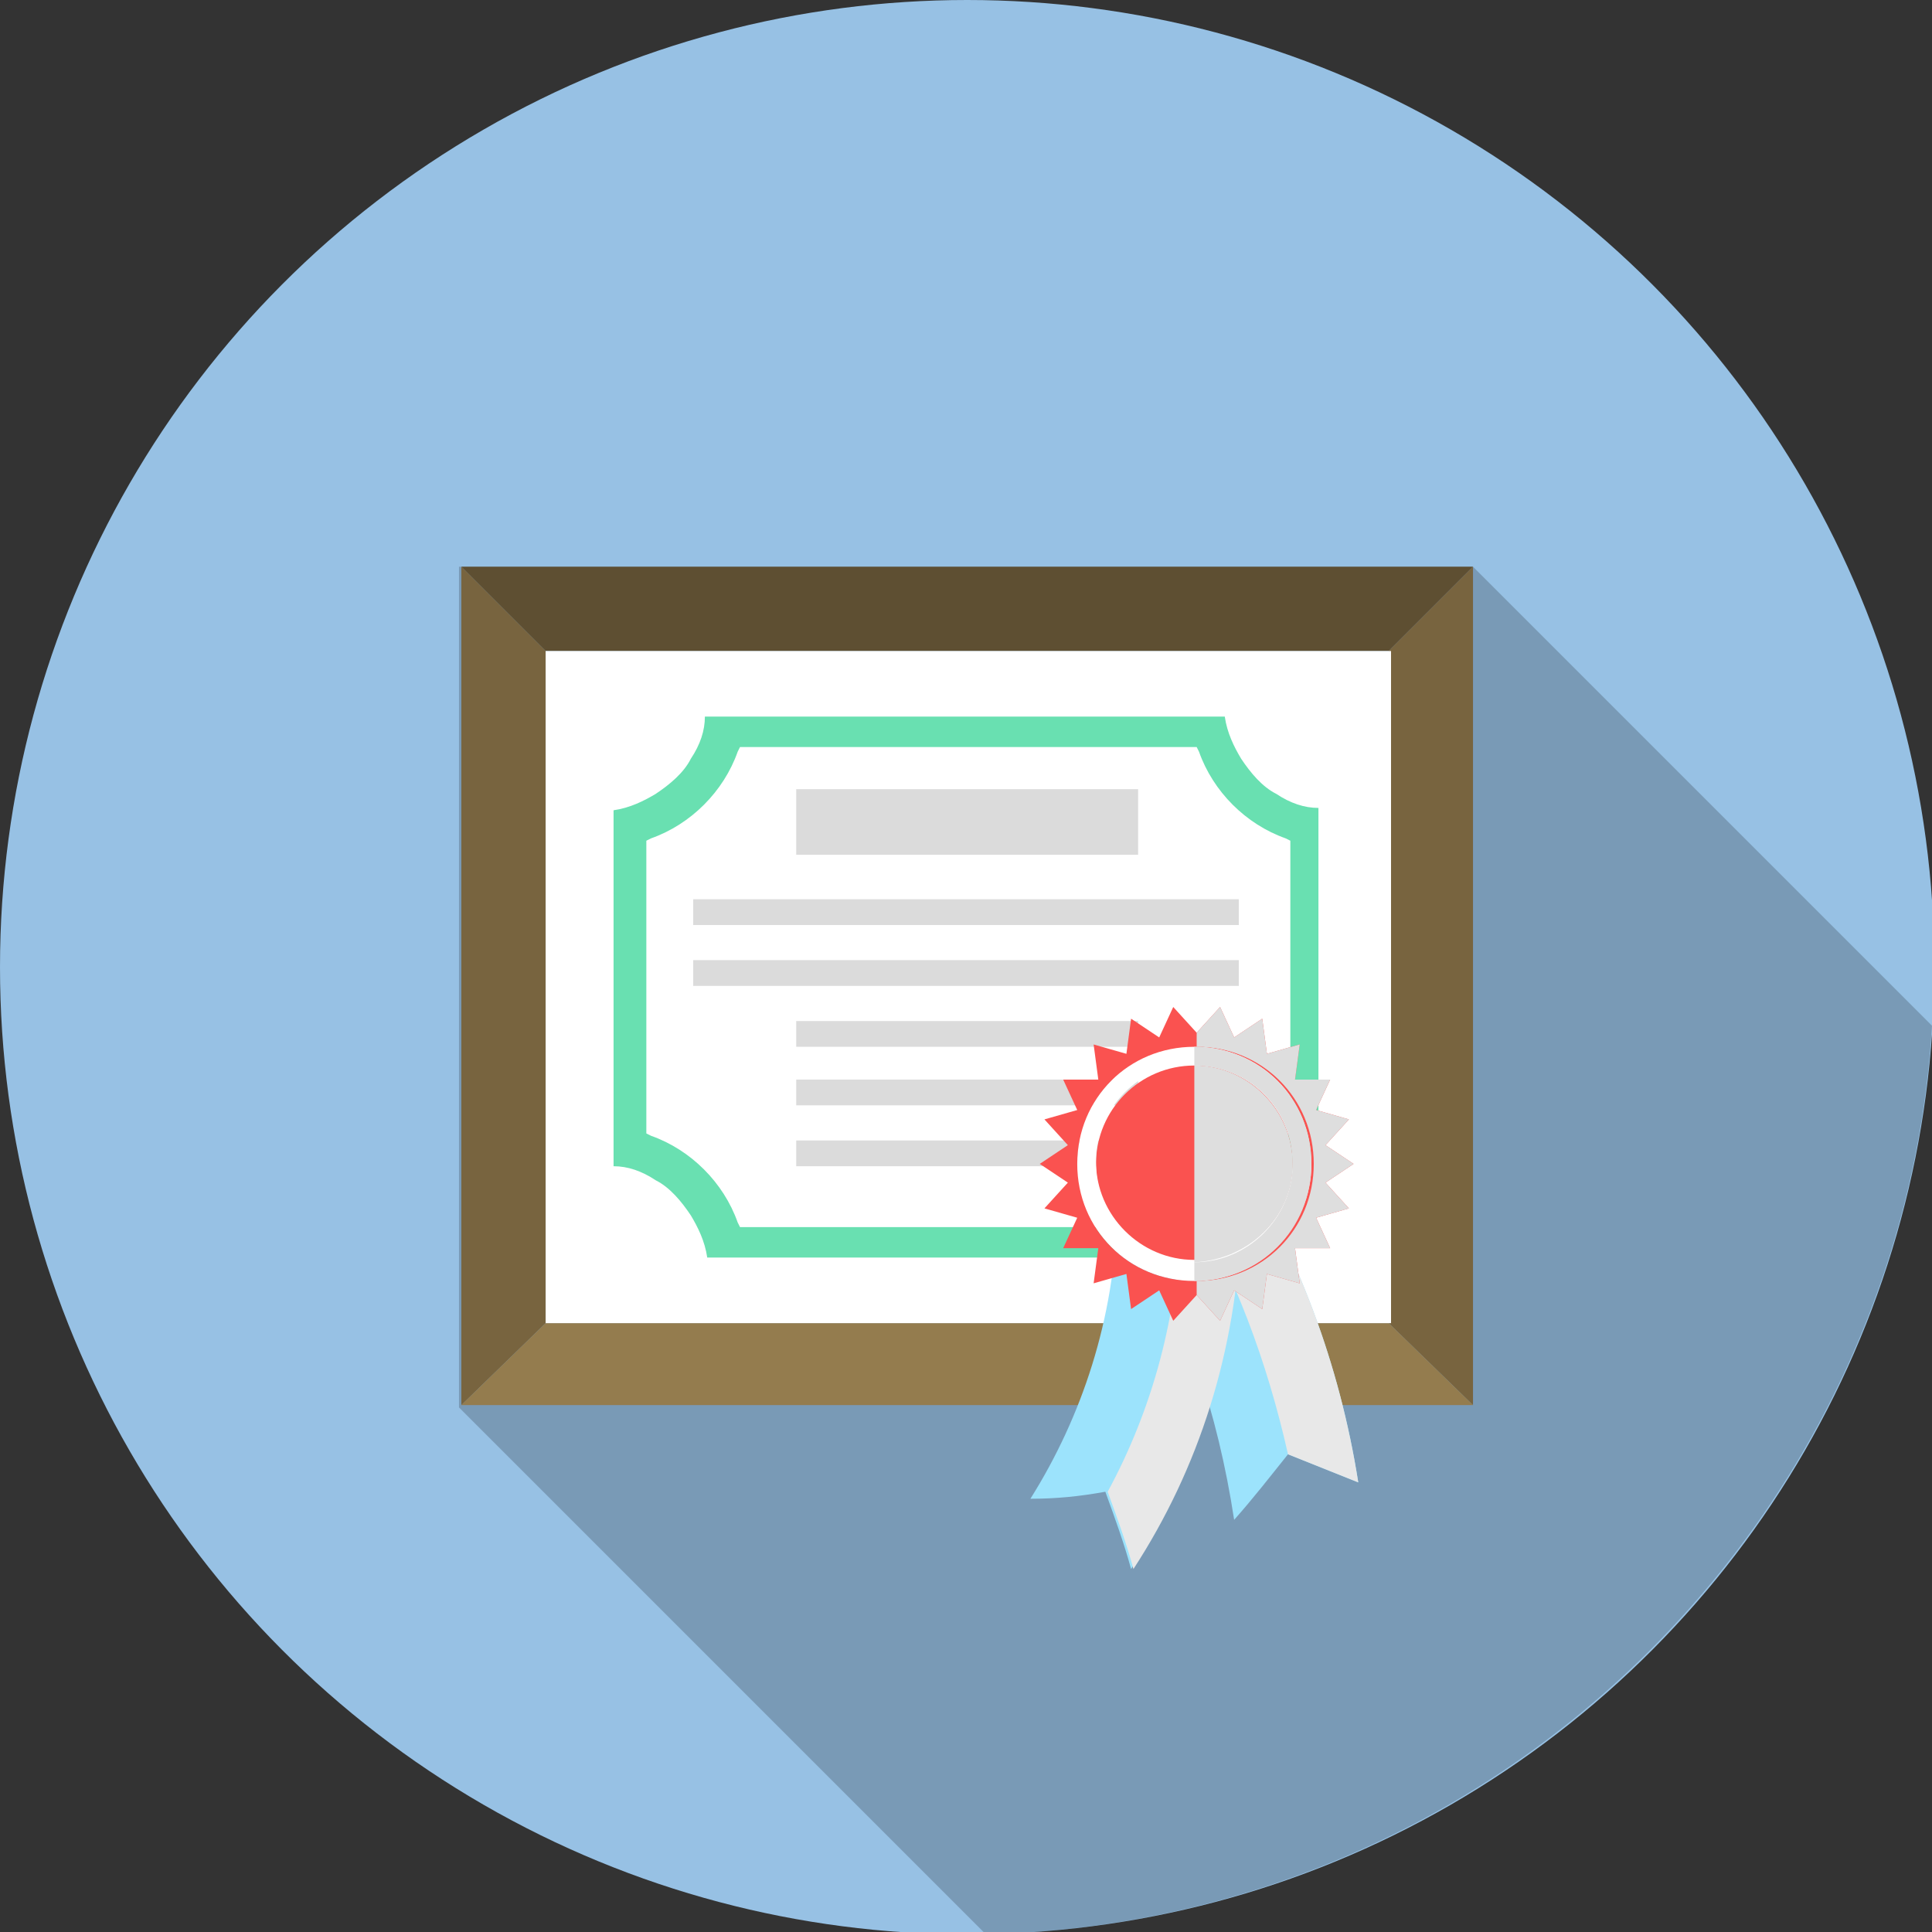 <svg xmlns="http://www.w3.org/2000/svg" viewBox="-132.1 74.8 82.5 82.5"><rect x="-132.1" y="74.8" width="82.5" height="82.5" fill="#333333" stroke="none"/><style>.st0{fill:#97C1E4;} .st1{opacity:0.2;} .st2{fill:#5E4F32;} .st3{fill:#78643F;} .st4{fill:#947C4E;} .st5{fill:#FFFFFF;} .st6{fill:#69E0B1;} .st7{fill:#DBDBDB;} .st8{fill:#9CE3FC;} .st9{fill:#E8E8E8;} .st10{fill:#FA5250;} .st11{fill:#DEDEDE;}</style><g id="Layer_3"><circle cx="-90.8" cy="116.1" r="41.3" class="st0"/><path d="M-49.6 118.6L-69.2 99h-43.3v35.9l22.5 22.5c21.6-.5 39.1-17.5 40.4-38.8z" class="st1"/><path d="M-72.8 102.6l3.6-3.6h-43.2l3.6 3.6z" class="st2"/><path d="M-108.8 102.6l-3.6-3.6v35.8l3.6-3.5zm36 0v28.7l3.6 3.5V99z" class="st3"/><path d="M-108.8 131.3l-3.6 3.5h43.2l-3.6-3.5z" class="st4"/><path d="M-108.8 102.6h36.1v28.7h-36.1z" class="st5"/><path d="M-101.9 128.5c-.1-.7-.4-1.3-.7-1.8-.4-.6-.9-1.2-1.5-1.5-.6-.4-1.2-.6-1.8-.6v-15.2c.7-.1 1.3-.4 1.8-.7.6-.4 1.2-.9 1.5-1.5.4-.6.6-1.2.6-1.8h22.2c.1.7.4 1.3.7 1.8.4.6.9 1.2 1.5 1.5.6.4 1.2.6 1.8.6v15.2c-.7.1-1.3.4-1.8.7-.6.4-1.2.9-1.5 1.5-.4.6-.6 1.2-.6 1.8h-22.2zm1.3-21.6c-.6 1.7-2 3.1-3.7 3.7l-.2.1v12.5l.2.1c1.7.6 3.1 2 3.7 3.7l.1.2H-81l.1-.2c.6-1.7 2-3.1 3.7-3.7l.2-.1v-12.5l-.2-.1c-1.7-.6-3.1-2-3.7-3.7l-.1-.2h-19.5l-.1.2z" class="st6"/><path d="M-98.1 108.5h14.6v2.8h-14.6zm-4.4 4.7h23.3v1.1h-23.3zm0 2.6h23.3v1.1h-23.3zm4.4 2.6h14.6v1.1h-14.6zm0 2.5h14.6v1.1h-14.6zm0 2.6h14.6v1.1h-14.6z" class="st7"/><path d="M-81.3 126c-.7.5-1.5 1-2.3 1.4 2.1 3.6 3.5 7.7 4.2 12.3.8-.9 1.5-1.8 2.3-2.8l3 1.2c-.8-5.1-2.6-9.7-5-13.7-.7.6-1.4 1.1-2.2 1.6z" class="st8"/><path d="M-81.3 126c1.9 3.2 3.3 6.9 4.2 10.9l3 1.2c-.8-5.1-2.6-9.7-5-13.7-.7.6-1.4 1.1-2.2 1.6z" class="st9"/><path d="M-81.7 126.8c-.9-.1-1.8-.2-2.7-.2-.1 4.5-1.5 8.7-3.7 12.2 1.1 0 2.1-.1 3.2-.3.4 1.1.8 2.2 1.1 3.3 2.8-4.3 4.4-9.3 4.6-14.8-.7 0-1.6-.1-2.5-.2z" class="st8"/><path d="M-81.7 126.8c-.1 4.2-1.2 8.2-3.1 11.7.4 1.1.8 2.2 1.1 3.3 2.8-4.3 4.4-9.3 4.6-14.8-.8 0-1.7-.1-2.6-.2z" class="st9"/><circle cx="-81.1" cy="124.5" r="4.2" class="st10"/><path d="M-81.1 119.5c-2.8 0-5 2.2-5 5s2.2 5 5 5 5-2.2 5-5-2.2-5-5-5zm0 9.1c-2.3 0-4.2-1.9-4.2-4.2 0-2.3 1.9-4.2 4.2-4.2 2.3 0 4.2 1.9 4.2 4.2 0 2.4-1.9 4.2-4.2 4.2z" class="st5"/><path d="M-75.5 125.3l1.2-.8-1.2-.8 1-1.1-1.4-.4.6-1.3h-1.5l.2-1.5-1.4.4-.2-1.5-1.2.8-.6-1.3-1 1.1-1-1.1-.6 1.3-1.2-.8-.2 1.5-1.4-.4.2 1.5h-1.5l.6 1.3-1.4.4 1 1.1-1.2.8 1.2.8-1 1.1 1.4.4-.6 1.3h1.5l-.2 1.5 1.4-.4.2 1.5 1.2-.8.6 1.3 1-1.1 1 1.1.6-1.3 1.2.8.2-1.5 1.4.4-.2-1.5h1.5l-.6-1.3 1.4-.4-1-1.1zm-5.6 4.2c-2.8 0-5-2.2-5-5s2.2-5 5-5 5 2.2 5 5c0 2.7-2.2 5-5 5z" class="st10"/><path d="M-76.9 124.5c0 2.3-1.9 4.2-4.2 4.2v.8c2.8 0 5-2.2 5-5s-2.2-5-5-5v.8c2.3 0 4.2 1.8 4.2 4.2z" class="st11"/><path d="M-75.5 125.3l1.2-.8-1.2-.8 1-1.1-1.4-.4.6-1.3h-1.5l.2-1.5-1.4.4-.2-1.5-1.2.8-.6-1.3-1 1.1v.6c2.8 0 5 2.2 5 5s-2.2 5-5 5v.6l1 1.1.6-1.3 1.2.8.2-1.5 1.4.4-.2-1.5h1.5l-.6-1.3 1.4-.4-1-1.1z" class="st11"/><path d="M-76.9 124.5c0-2.3-1.9-4.2-4.2-4.2v8.4c2.3-.1 4.2-1.9 4.2-4.2z" class="st11"/></g></svg>